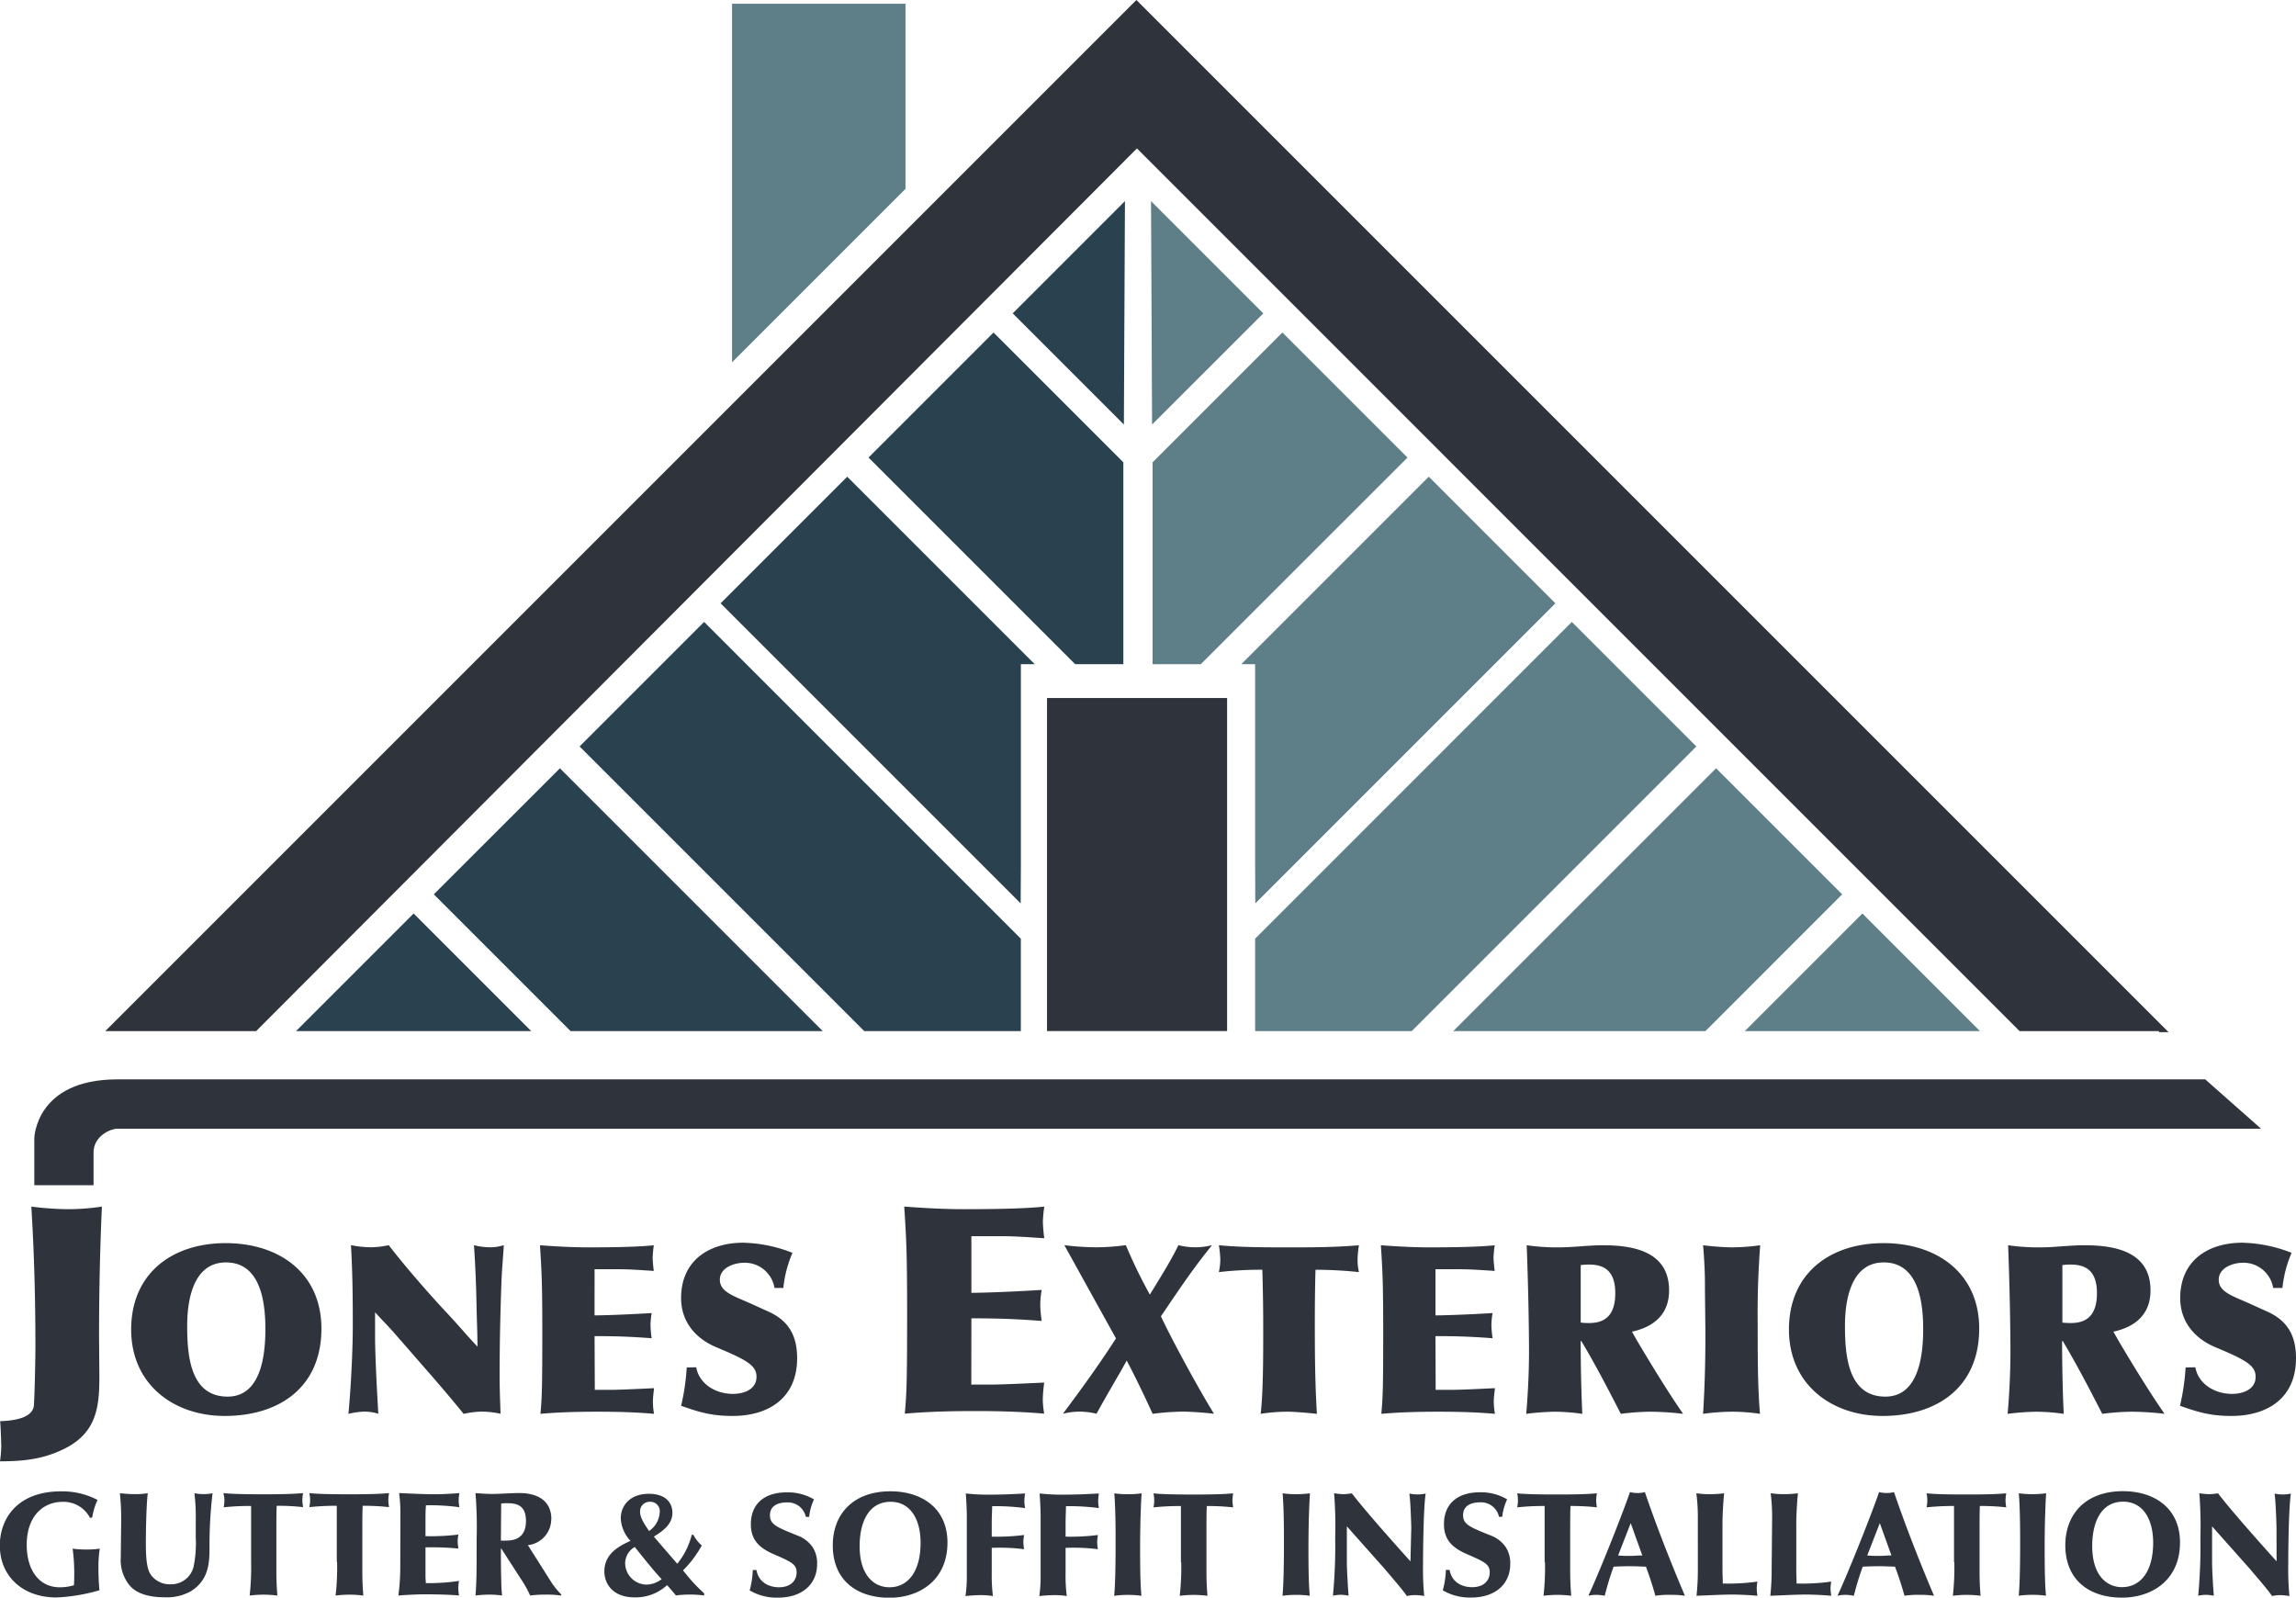 <svg xmlns="http://www.w3.org/2000/svg" viewBox="0 0 562.76 391.59"><defs><style>.cls-1{fill:#2a414f;}.cls-1,.cls-3,.cls-4{fill-rule:evenodd;}.cls-2,.cls-4{fill:#2f333c;}.cls-3{fill:#5e7e88;}</style></defs><title>Asset 1</title><g id="Layer_2" data-name="Layer 2"><g id="Layer_1-2" data-name="Layer 1"><polygon class="cls-1" points="275.47 104.06 248.22 76.81 275.73 49.29 275.47 104.06"></polygon><polygon class="cls-1" points="201.66 252.73 137.24 188.31 106.33 219.21 139.85 252.73 201.66 252.73"></polygon><rect class="cls-2" x="256.63" y="171.09" width="44.14" height="81.63"></rect><polygon class="cls-1" points="72.56 252.73 101.38 223.91 130.2 252.73 72.56 252.73"></polygon><polygon class="cls-2" points="278.54 0 25.81 252.73 62.78 252.73 278.67 36.38 495.01 252.73 529.19 252.73 529.19 252.99 531.52 252.99 278.54 0"></polygon><polygon class="cls-3" points="485.3 252.73 456.48 223.91 427.66 252.73 485.3 252.73"></polygon><polygon class="cls-3" points="356.2 252.73 420.62 188.31 451.52 219.21 418.01 252.73 356.2 252.73"></polygon><polygon class="cls-1" points="211.83 252.73 142.06 182.96 172.58 152.44 250.21 230.08 250.21 252.73 211.83 252.73"></polygon><polygon class="cls-1" points="250.17 221.43 176.62 147.88 207.66 116.84 253.61 162.79 250.22 162.79 250.22 212.33 250.17 221.43"></polygon><polygon class="cls-1" points="263.52 162.79 212.88 112.15 243.52 81.5 275.34 113.32 275.34 162.79 263.52 162.79"></polygon><polygon class="cls-3" points="346.02 252.73 415.79 182.96 385.27 152.44 307.64 230.08 307.64 252.73 346.02 252.73"></polygon><polygon class="cls-3" points="307.68 221.43 381.23 147.88 350.2 116.84 304.25 162.79 307.64 162.79 307.64 212.26 307.68 221.43"></polygon><polygon class="cls-3" points="294.33 162.79 344.98 112.15 314.33 81.5 282.51 113.32 282.51 162.79 294.33 162.79"></polygon><polygon class="cls-3" points="282.38 104.06 309.64 76.81 282.12 49.29 282.38 104.06"></polygon><polygon class="cls-3" points="179.43 88.8 179.43 0.91 221.94 0.91 221.94 46.29 179.43 88.8"></polygon><path class="cls-4" d="M28.78,264.55H540.5l13.69,12.1H28.78c-1.6,0-5.85,1.72-5.85,5.85v8H8.41V279s.25-14.44,20.37-14.44"></path><path class="cls-2" d="M535.7,335.17a55.9,55.9,0,0,1-1.37,9.4c4.57,1.62,7.61,2.49,12.58,2.49,9,0,15.85-4.5,15.85-14.14,0-5.54-2.06-9.24-7.15-11.49l-4.41-2c-4.17-1.84-7.38-2.83-7.38-5.77s3.49-4.15,5.95-4.15a7.36,7.36,0,0,1,7.39,6.17h2.28a28.85,28.85,0,0,1,2.24-8.6,34.83,34.83,0,0,0-12.08-2.48c-8.41,0-15.22,4.39-15.22,13.56,0,5.83,3.55,9.93,8.64,12.06,7.61,3.18,9.84,4.5,9.84,7.27,0,3.06-3.09,4.16-5.77,4.16-4.41,0-8.3-2.54-9-6.52Zm-30.2-25.1c.63-.06,1.2-.12,1.83-.12,2.75,0,6.64.52,6.64,7,0,4.45-1.66,7.33-6.35,7.33a14,14,0,0,1-2.12-.11ZM518,326.4c5.38-1.16,9.1-4.27,9.1-10.1,0-9.47-8.58-11.08-16.19-11.08-3.66,0-7.27.52-10.93.52a52.32,52.32,0,0,1-7.78-.52c.4,10.27.57,21.06.57,26.08,0,5.54-.34,11.31-.69,15.24a64.94,64.94,0,0,1,7-.52,50.47,50.47,0,0,1,6.75.52c-.29-6-.4-12.81-.4-17.83h.17c3.55,5.94,6.64,11.94,9.67,17.83a60.38,60.38,0,0,1,7.27-.52,73.28,73.28,0,0,1,8,.52c-3.66-5.25-8.13-12.58-11.33-18Zm-55.89,15.92c-9.21,0-9.9-10.21-9.9-17.37,0-6.34,1.49-15.52,9.5-15.52,8.53,0,9.67,9.75,9.67,16.33,0,6.23-1,16.56-9.27,16.56m-.45-37.62c-13.11,0-23.18,7.39-23.18,21.18,0,13.39,10.36,21.18,22.95,21.18,13.33,0,23.68-7,23.68-21.41,0-13.56-10.3-20.95-23.45-20.95M430.8,321.61c0-5.49.23-11,.63-16.39a52.73,52.73,0,0,1-7,.52,68.79,68.79,0,0,1-7-.52c.29,3.17.46,6.81.46,9.52,0,3.12.11,9.64.11,12.75,0,6.35-.17,12.7-.57,19.05a56.85,56.85,0,0,1,6.81-.52,46.32,46.32,0,0,1,7.15.52c-.51-5.43-.57-12.76-.57-19.16Zm-43.36-11.54c.63-.06,1.2-.12,1.83-.12,2.75,0,6.64.52,6.64,7,0,4.45-1.66,7.33-6.35,7.33a14.09,14.09,0,0,1-2.12-.11ZM400,326.4c5.38-1.16,9.1-4.27,9.1-10.1,0-9.47-8.58-11.08-16.19-11.08-3.66,0-7.27.52-10.93.52a52.32,52.32,0,0,1-7.78-.52c.4,10.27.57,21.06.57,26.08,0,5.54-.34,11.31-.69,15.24a64.94,64.94,0,0,1,7-.52,50.47,50.47,0,0,1,6.75.52c-.28-6-.4-12.81-.4-17.83h.17c3.55,5.94,6.64,11.94,9.67,17.83a60.38,60.38,0,0,1,7.27-.52,73.28,73.28,0,0,1,8,.52c-3.66-5.25-8.12-12.58-11.33-18Zm-48.16,1.09c5.95,0,9.38.18,14,.52a27.24,27.24,0,0,1-.29-3.11,17.61,17.61,0,0,1,.29-3.06c-6.47.4-12.13.57-14,.57V311.1h6c2.8,0,5.66.24,8.52.41a32.28,32.28,0,0,1-.29-3.23,28.78,28.78,0,0,1,.29-3.06c-4.06.46-11.61.52-16,.52-3.95,0-7.95-.23-11.9-.52.4,6.29.57,9.06.57,21.18,0,14.54-.11,16.16-.46,20.14,4.64-.41,9.33-.52,14-.52s9.22.11,13.85.52a16.86,16.86,0,0,1-.29-3c0-1.09.18-2.19.29-3.29-2.52.12-8.35.41-10.53.41h-4Zm-42.44-16.27c.17,5.14.22,10.56.22,13.27,0,5.89.06,16.39-.63,22.05a42.66,42.66,0,0,1,6.64-.52c1,0,3.21.11,7.15.52-.45-7.51-.51-14-.51-22.91,0-4,.06-9,.17-12.41a106.37,106.37,0,0,1,10.64.58,14.74,14.74,0,0,1-.34-3.06,25.87,25.87,0,0,1,.34-3.52c-6,.52-11.78.52-17.22.52-5.72,0-11.44,0-17.11-.52a26.27,26.27,0,0,1,.35,3.29,14.82,14.82,0,0,1-.35,3.29,91.24,91.24,0,0,1,10.65-.58m-33.24,22.27c2.29,4.33,4.35,8.66,6.36,13.05A61.59,61.59,0,0,1,290,346c1.89,0,5.67.29,7.55.52-4.17-6.76-10.75-19-13-23.89,5.09-7.51,8.07-11.95,12.53-17.43a16.58,16.58,0,0,1-8.24,0c-2,4.1-4.58,8.13-7,12.12a123.72,123.72,0,0,1-5.89-12.12,56.77,56.77,0,0,1-7,.52,64.31,64.31,0,0,1-8.07-.52c3.61,6.52,9,16.27,12.65,22.85-3.95,6.17-8.47,12.41-13,18.47a17.06,17.06,0,0,1,4-.52,17.49,17.49,0,0,1,4.23.52c1.94-3.52,3.95-7,6-10.51Zm-107.84,1.68a55.9,55.9,0,0,1-1.37,9.4c4.57,1.62,7.61,2.49,12.58,2.49,9,0,15.85-4.5,15.85-14.14,0-5.54-2.06-9.24-7.15-11.49l-4.4-2c-4.18-1.84-7.39-2.83-7.39-5.77s3.49-4.15,6-4.15a7.36,7.36,0,0,1,7.39,6.17H192a28.85,28.85,0,0,1,2.24-8.6,34.83,34.83,0,0,0-12.08-2.48c-8.41,0-15.22,4.39-15.22,13.56,0,5.83,3.55,9.93,8.64,12.06,7.61,3.18,9.84,4.5,9.84,7.27,0,3.06-3.09,4.16-5.77,4.16-4.41,0-8.3-2.54-9-6.52Zm-22.59-7.68c6,0,9.38.18,14,.52a27.24,27.24,0,0,1-.29-3.11,18.64,18.64,0,0,1,.29-3.06c-6.47.4-12.13.57-14,.57V311.1h6c2.8,0,5.66.24,8.52.41a32.25,32.25,0,0,1-.28-3.23,28.75,28.75,0,0,1,.28-3.06c-4.06.46-11.61.52-16,.52-3.94,0-8-.23-11.9-.52.4,6.29.57,9.06.57,21.18,0,14.54-.11,16.16-.45,20.14,4.63-.41,9.32-.52,14-.52s9.21.11,13.84.52a16.86,16.86,0,0,1-.28-3c0-1.09.17-2.19.28-3.29-2.51.12-8.35.41-10.52.41h-4Zm-45.76,3.06c4.4,5.08,8.52,9.64,13.67,16A22.23,22.23,0,0,1,118,346a21.86,21.86,0,0,1,4.69.52c-.11-3.06-.23-6.18-.23-9.24,0-7.79.17-15.52.46-23.31.11-2.94.4-5.83.57-8.77a11.11,11.11,0,0,1-3.43.52,16.36,16.36,0,0,1-3.89-.52c.34,4.9.51,9.12.63,14.77.06,3.35.23,6.75.23,10.1-3-3.17-5-5.66-8.19-9-3.37-3.64-9.21-10.22-13.56-15.87a21.8,21.8,0,0,1-4.4.52,27.67,27.67,0,0,1-4.86-.52c.4,6.69.45,13,.45,19.62S86,340,85.41,346.54A18.85,18.85,0,0,1,89.3,346a11.57,11.57,0,0,1,3.43.52c-.34-5.66-.8-14.55-.8-18.87v-6c1.6,1.79,3.32,3.47,4.86,5.26ZM55.78,342.32c-9.21,0-9.9-10.21-9.9-17.37,0-6.34,1.49-15.52,9.5-15.52,8.52,0,9.67,9.75,9.67,16.33,0,6.23-1,16.56-9.27,16.56m-.46-37.62c-13.1,0-23.17,7.39-23.17,21.18,0,13.39,10.36,21.18,22.94,21.18,13.34,0,23.69-7,23.69-21.41,0-13.56-10.3-20.95-23.46-20.95m182.77,18.43c7.32,0,11.54.21,17.23.64a35.57,35.57,0,0,1-.35-3.84,22.87,22.87,0,0,1,.35-3.76c-7.94.5-14.91.71-17.23.71V303h7.39c3.44,0,7,.28,10.48.5a38.18,38.18,0,0,1-.35-4,34.35,34.35,0,0,1,.35-3.76c-5,.57-14.28.64-19.7.64-4.85,0-9.77-.28-14.63-.64.5,7.74.71,11.14.71,26,0,17.88-.14,19.86-.57,24.76,5.7-.5,11.47-.64,17.17-.64s11.32.14,17,.64a20.47,20.47,0,0,1-.35-3.62,39.08,39.08,0,0,1,.35-4c-3.1.14-10.27.49-12.94.49h-4.93ZM24.28,327.88c0-10.71.21-21.42.7-32.14a55,55,0,0,1-8.44.64,73.32,73.32,0,0,1-8.86-.64c.7,11.35,1,22.7,1,34.13,0,3.05-.15,10.78-.36,14.47-.17,3.16-4.64,3.88-8.3,4,.14.86.29,5.48.29,6.33A30.33,30.33,0,0,1,0,358.18c6.62,0,10.8-.75,15.23-2.81,9.29-4.33,9.2-11.67,9.11-20.4Z"></path><path class="cls-2" d="M558,382.69c-3-3.33-10.82-12.05-14.37-16.68a13.48,13.48,0,0,1-2.13.22,18.75,18.75,0,0,1-2.43-.22,103.63,103.63,0,0,1,.26,10.89,131.38,131.38,0,0,1-.54,14.22,10.4,10.4,0,0,1,1.88-.22,11.76,11.76,0,0,1,1.95.22c-.14-1.52-.43-6.41-.43-8v-9l9.26,10.42c3.87,4.56,4.3,5.07,5.46,6.66a9.27,9.27,0,0,1,2.1-.22,14.66,14.66,0,0,1,2.14.22,70.13,70.13,0,0,1-.29-7.82c0-4,.14-14.18.65-17.29a9.27,9.27,0,0,1-2,.22,10,10,0,0,1-2-.22c.29,1.84.47,7.78.47,8.47Zm-30.25-4.56c0,6.91-3,10.89-7.64,10.89-3.76,0-7.3-2.89-7.3-10.09,0-5.68,2.09-10.86,7.59-10.86,4.71,0,7.35,4.09,7.35,10.06m6.58-.07c0-8.36-6.22-12.56-14-12.56-9.12,0-14.11,5.61-14.11,13.25,0,8.5,5.83,12.84,13.89,12.84,7.28,0,14.22-4.23,14.22-13.53m-33.17,1.05c0-4.13.1-9,.36-13.1a25.67,25.67,0,0,1-3.29.22,24.09,24.09,0,0,1-3.41-.22c.29,3.58.33,8.28.33,12.05,0,1.73,0,9.87-.36,13.06a25.88,25.88,0,0,1,3.4-.22,23.51,23.51,0,0,1,3.29.22c-.32-3.19-.32-8.58-.32-12m-22.15,3.76a60.79,60.79,0,0,1-.36,8.25,31.08,31.08,0,0,1,3.22-.22,29.14,29.14,0,0,1,3.58.22c-.18-2-.25-4-.25-6.15,0-2.39,0-6.91,0-9.05,0-2.75,0-5.21.07-6.8a55.1,55.1,0,0,1,6.47.33,11.09,11.09,0,0,1-.18-1.7,11.43,11.43,0,0,1,.18-1.74c-2.35.22-5.28.29-9.76.29-4.27,0-7.93-.07-9.77-.29a8.26,8.26,0,0,1,0,3.44,61.36,61.36,0,0,1,6.73-.33c0,4.34,0,9.19,0,13.75m-15.34-1.63c-1,0-2,.11-3,.11s-1.95,0-2.93-.11l3.08-7.92Zm-13.21,9.88a7.91,7.91,0,0,1,2-.22,11.88,11.88,0,0,1,2,.22,72,72,0,0,1,2.17-7.13c1.41-.07,2.82-.11,4.16-.11s2.54.08,3.76.11c.4,1.09,1.27,3.37,2.32,7.13a22,22,0,0,1,3.84-.22,21.58,21.58,0,0,1,3.4.22c-2.25-5.28-6.41-15.41-9.81-25.4a7.66,7.66,0,0,1-1.77.22,8.54,8.54,0,0,1-1.88-.22c-2.5,7.13-8,20.73-10.21,25.4m-16.13-6.59a57.28,57.28,0,0,1-.33,6.59c3.29-.11,6.23-.29,8.76-.29,2,0,4.38.14,6.18.29a14,14,0,0,1-.18-1.74,10.28,10.28,0,0,1,.18-1.73,50.67,50.67,0,0,1-8.5.47c0-1.05-.07-2.14-.07-3.19V373.17c0-1.48.14-4.52.4-7.16a25.6,25.6,0,0,1-3.29.22A22.59,22.59,0,0,1,434,366a46.87,46.87,0,0,1,.36,5.75Zm-18.09,0a57.28,57.28,0,0,1-.33,6.59c3.29-.11,6.22-.29,8.76-.29,2,0,4.37.14,6.18.29a14,14,0,0,1-.18-1.74,10.28,10.28,0,0,1,.18-1.73,50.67,50.67,0,0,1-8.5.47c0-1.05-.07-2.14-.07-3.19V373.17c0-1.48.14-4.52.4-7.16a25.64,25.64,0,0,1-3.3.22,22.75,22.75,0,0,1-3.51-.22,44.7,44.7,0,0,1,.37,5.75Zm-13.61-3.29c-1,0-2,.11-3,.11s-1.95,0-2.93-.11l3.08-7.92Zm-13.21,9.88a7.91,7.91,0,0,1,2-.22,11.88,11.88,0,0,1,2,.22,72,72,0,0,1,2.17-7.13c1.41-.07,2.82-.11,4.16-.11s2.54.08,3.77.11c.39,1.09,1.26,3.37,2.31,7.13a22,22,0,0,1,3.84-.22,21.58,21.58,0,0,1,3.4.22c-2.25-5.28-6.41-15.41-9.81-25.4a7.66,7.66,0,0,1-1.77.22,8.61,8.61,0,0,1-1.88-.22c-2.5,7.13-8,20.73-10.21,25.4m-10.63-8.25a60.79,60.79,0,0,1-.36,8.25,30.7,30.7,0,0,1,3.22-.22,29.14,29.14,0,0,1,3.58.22c-.18-2-.26-4-.26-6.15,0-2.39,0-6.91,0-9.05,0-2.75,0-5.21.07-6.8a55.27,55.27,0,0,1,6.48.33,11.09,11.09,0,0,1-.18-1.7,10.29,10.29,0,0,1,.18-1.74c-2.35.22-5.28.29-9.77.29-4.27,0-7.92-.07-9.77-.29a7.52,7.52,0,0,1,.18,1.59,7.74,7.74,0,0,1-.18,1.85,61.47,61.47,0,0,1,6.73-.33c0,4.34,0,9.19,0,13.75m-10.39-11.11a13.18,13.18,0,0,1,1.2-4.27,12.61,12.61,0,0,0-6.7-1.73c-5.46,0-8.79,2.82-8.79,7.81,0,4,2.24,5.86,5.54,7.31,4.41,1.92,5.68,2.5,5.68,4.52,0,1.85-1.31,3.62-4.34,3.62-2.18,0-4.93-1-5.5-4.23h-.91a20.94,20.94,0,0,1-.76,5,13.09,13.09,0,0,0,6.91,1.77c6.26,0,9.63-3.54,9.63-8.25a7.22,7.22,0,0,0-1.09-4.09,7.72,7.72,0,0,0-3.47-2.78c-5.36-2.14-7-2.79-7-5.07,0-3.07,3.37-3.14,4.09-3.14a4.49,4.49,0,0,1,4.71,3.54Zm-22.5,10.93c-3-3.33-10.82-12.05-14.37-16.68a13.48,13.48,0,0,1-2.13.22A18.75,18.75,0,0,1,327,366a103.63,103.63,0,0,1,.26,10.89,129,129,0,0,1-.55,14.22,10.62,10.62,0,0,1,1.89-.22,11.76,11.76,0,0,1,1.95.22c-.14-1.52-.43-6.41-.43-8v-9l9.26,10.42c3.87,4.56,4.3,5.07,5.46,6.66a9.27,9.27,0,0,1,2.1-.22,14.66,14.66,0,0,1,2.14.22,70.13,70.13,0,0,1-.29-7.82c0-4,.14-14.18.65-17.29a9.35,9.35,0,0,1-2,.22,9.91,9.91,0,0,1-2-.22c.29,1.84.47,7.78.47,8.47Zm-25-3.58c0-4.13.11-9,.36-13.1a25.67,25.67,0,0,1-3.29.22,23.94,23.94,0,0,1-3.4-.22c.29,3.58.32,8.28.32,12.05,0,1.73,0,9.87-.36,13.06a25.88,25.88,0,0,1,3.4-.22,23.65,23.65,0,0,1,3.3.22c-.33-3.19-.33-8.58-.33-12m-31.19,3.76a60.79,60.79,0,0,1-.36,8.25,31.08,31.08,0,0,1,3.22-.22,29.14,29.14,0,0,1,3.58.22c-.18-2-.25-4-.25-6.15,0-2.39,0-6.91,0-9.05,0-2.75,0-5.21.08-6.8a55.1,55.1,0,0,1,6.47.33,11.09,11.09,0,0,1-.18-1.7,10.29,10.29,0,0,1,.18-1.74c-2.35.22-5.28.29-9.77.29-4.27,0-7.92-.07-9.77-.29a7.52,7.52,0,0,1,.18,1.59,7.74,7.74,0,0,1-.18,1.85,61.58,61.58,0,0,1,6.73-.33c0,4.34,0,9.19,0,13.75m-10-3.76c0-4.13.11-9,.36-13.1a25.67,25.67,0,0,1-3.29.22,23.84,23.84,0,0,1-3.4-.22c.29,3.58.32,8.28.32,12.05,0,1.73,0,9.87-.36,13.06a25.88,25.88,0,0,1,3.4-.22,23.51,23.51,0,0,1,3.29.22c-.32-3.19-.32-8.58-.32-12m-18.27.25a48,48,0,0,1,7.92.33,13.35,13.35,0,0,1-.18-1.81,13.53,13.53,0,0,1,.18-1.67,52.28,52.28,0,0,1-7.92.4v-3.47c0-1.13.07-2.93.1-4a57.53,57.53,0,0,1,8.07.47,9,9,0,0,1-.18-1.74,11.21,11.21,0,0,1,.18-1.84c-3.07.18-6.08.29-8.54.29a50.28,50.28,0,0,1-6-.29c.15,2,.25,3.91.25,5.82l0,14a33.71,33.71,0,0,1-.32,5.32c1.19-.11,2.46-.22,3.61-.22a17.67,17.67,0,0,1,3.12.22,39,39,0,0,1-.29-5.5Zm-18.1,0a48.05,48.05,0,0,1,7.93.33,13.35,13.35,0,0,1-.18-1.81,13.53,13.53,0,0,1,.18-1.67,52.42,52.42,0,0,1-7.93.4v-3.47c0-1.13.08-2.93.11-4a57.67,57.67,0,0,1,8.07.47,9,9,0,0,1-.18-1.74,11.21,11.21,0,0,1,.18-1.84c-3.07.18-6.08.29-8.54.29a50.28,50.28,0,0,1-6-.29c.15,2,.25,3.91.25,5.82l0,14a32.57,32.57,0,0,1-.33,5.32c1.2-.11,2.46-.22,3.62-.22a17.55,17.55,0,0,1,3.11.22,40.55,40.55,0,0,1-.29-5.5Zm-17.44-1.23c0,6.91-3,10.89-7.63,10.89-3.76,0-7.31-2.89-7.31-10.09,0-5.68,2.1-10.86,7.6-10.86,4.7,0,7.34,4.09,7.34,10.06m6.59-.07c0-8.36-6.22-12.56-14-12.56-9.12,0-14.11,5.61-14.11,13.25,0,8.5,5.82,12.84,13.89,12.84,7.27,0,14.22-4.23,14.22-13.53m-33.9-6.3a12.89,12.89,0,0,1,1.19-4.27,12.57,12.57,0,0,0-6.69-1.73c-5.47,0-8.79,2.82-8.79,7.81,0,4,2.24,5.86,5.53,7.31,4.42,1.92,5.68,2.5,5.68,4.52,0,1.85-1.3,3.62-4.34,3.62-2.17,0-4.92-1-5.5-4.23h-.9a21.46,21.46,0,0,1-.76,5,13,13,0,0,0,6.91,1.77c6.26,0,9.62-3.54,9.62-8.25a7.21,7.21,0,0,0-1.08-4.09,7.74,7.74,0,0,0-3.48-2.78c-5.35-2.14-7-2.79-7-5.07,0-3.07,3.36-3.14,4.09-3.14a4.48,4.48,0,0,1,4.7,3.54ZM153.23,383a4.73,4.73,0,0,1,2.35-3.83c2.14,2.64,4.24,5.39,6.59,7.89a6.28,6.28,0,0,1-3.69,1.34,5.31,5.31,0,0,1-5.25-5.4m8.47-12.3a5.93,5.93,0,0,1-2.61,4.56c-.79-1.19-2.2-3.11-2.2-4.63a2.33,2.33,0,0,1,2.38-2.53,2.3,2.3,0,0,1,2.43,2.6m10.89,19.83a38.53,38.53,0,0,1-3.66-3.76l-1.52-1.85a27.22,27.22,0,0,0,4.6-6.11,8.88,8.88,0,0,1-2.06-2.61l-.4,0a18.35,18.35,0,0,1-3.55,7.09l-5.75-6.66c2.79-1.66,4.56-3.33,4.56-5.86,0-2.35-1.59-4.63-5.75-4.63-4.82,0-6.91,3.07-6.91,6a8.63,8.63,0,0,0,2.38,5.53c-2.49,1.16-6.4,3-6.4,7.49,0,2.71,1.74,6.37,7.49,6.37a11.42,11.42,0,0,0,7.89-3c.65.72,1.55,1.77,2.17,2.53a24.31,24.31,0,0,1,3.47-.22,26.15,26.15,0,0,1,3.44.22Zm-49.75-22a7.88,7.88,0,0,1,1.37-.08c2.07,0,4.71.22,4.71,4.35,0,4.81-3.73,4.81-5.07,4.81a8.55,8.55,0,0,1-1.08,0Zm12.3,3.87c0-6.44-6.58-6.44-7.89-6.44-2.24,0-4.52.22-6.76.22-.91,0-2.36-.08-3.95-.22a102.29,102.29,0,0,1,.29,11.11c0,7.27,0,10.67-.29,14a32.45,32.45,0,0,1,3.29-.22,23.06,23.06,0,0,1,3.23.22,31.1,31.1,0,0,1-.19-3.22c-.07-2.68-.1-4.67-.1-8.07,0-.11,0-.22,0-.22a.2.2,0,0,1,.15.08l4.92,7.63a25.07,25.07,0,0,1,2.1,3.8,30,30,0,0,1,3.8-.22,26.09,26.09,0,0,1,3.76.22l.11-.22a18.3,18.3,0,0,1-2.61-3.25l-5.61-8.87a6.42,6.42,0,0,0,5.72-6.33m-37,11.43a52.64,52.64,0,0,1-.47,7.24c2-.15,4.37-.29,6.69-.29,2.5,0,5.86.07,8.18.29a11.26,11.26,0,0,1-.18-1.88,9.85,9.85,0,0,1,.18-1.7,48.88,48.88,0,0,1-8.14.54c0-.51-.08-1-.08-1.56v-7.2a69.23,69.23,0,0,1,8.07.29,13.21,13.21,0,0,1-.18-1.7,9.15,9.15,0,0,1,.18-1.73,54.9,54.9,0,0,1-8.07.39v-3.69c0-1.3,0-2.57.11-3.87a52.52,52.52,0,0,1,8.21.47,7.72,7.72,0,0,1-.18-1.81,9,9,0,0,1,.18-1.66c-2.53.22-4.41.29-6.4.29-2.24,0-5.24-.15-8.39-.29a35.27,35.27,0,0,1,.32,4.77Zm-15.49-1a60.79,60.79,0,0,1-.36,8.25,30.89,30.89,0,0,1,3.22-.22,29.14,29.14,0,0,1,3.58.22c-.18-2-.25-4-.25-6.15,0-2.39,0-6.91,0-9.05,0-2.75,0-5.21.08-6.8a55.1,55.1,0,0,1,6.47.33,11.09,11.09,0,0,1-.18-1.7,10.29,10.29,0,0,1,.18-1.74c-2.35.22-5.28.29-9.77.29-4.27,0-7.92-.07-9.77-.29a7.52,7.52,0,0,1,.19,1.59,7.75,7.75,0,0,1-.19,1.85,61.58,61.58,0,0,1,6.73-.33c0,4.34,0,9.19,0,13.75m-21,0a60.79,60.79,0,0,1-.36,8.25,30.7,30.7,0,0,1,3.22-.22,29.14,29.14,0,0,1,3.58.22c-.18-2-.25-4-.25-6.15,0-2.39,0-6.91,0-9.05,0-2.75,0-5.21.07-6.8a55.16,55.16,0,0,1,6.48.33,11.09,11.09,0,0,1-.18-1.7,10.29,10.29,0,0,1,.18-1.74c-2.35.22-5.28.29-9.77.29-4.27,0-7.92-.07-9.77-.29A7.52,7.52,0,0,1,55,367.6a7.74,7.74,0,0,1-.18,1.85,61.58,61.58,0,0,1,6.73-.33c0,4.34,0,9.19,0,13.75m-31.95-1.12a9.8,9.8,0,0,0,2.1,6.76c1.92,2.36,5.39,3,8.79,3a11.93,11.93,0,0,0,6.15-1.41c4.52-2.68,4.71-7.06,4.71-10.61A108.86,108.86,0,0,1,52.1,366a11.54,11.54,0,0,1-2.13.22,12.34,12.34,0,0,1-2.32-.22,45.67,45.67,0,0,1,.33,6.51v4.34a28.13,28.13,0,0,1-.54,7.2,5.65,5.65,0,0,1-5.69,4.27,5.67,5.67,0,0,1-5-2.67c-.65-1.24-1-3.15-1-7.28,0-3.11.11-9.48.47-12.37a19.61,19.61,0,0,1-3.33.22c-1,0-2.09-.08-3.51-.22a59.33,59.33,0,0,1,.33,6.29Zm-7-9.81a17.21,17.21,0,0,1,1.3-4.3,18.66,18.66,0,0,0-8.94-2.1c-10.71,0-15,6.69-15,13.28,0,7.56,5.64,12.73,13.86,12.73a44.11,44.11,0,0,0,10.56-1.77,55.71,55.71,0,0,1-.25-5.82,27.21,27.21,0,0,1,.33-4.38,19.66,19.66,0,0,1-3.15.21,22.67,22.67,0,0,1-3.51-.21,44.45,44.45,0,0,1,.4,5.75c0,1.09,0,2.13-.08,3.22a12.18,12.18,0,0,1-3.43.51c-5.14,0-8.14-4.24-8.14-10.42,0-7,4-10.53,8.82-10.53a7.31,7.31,0,0,1,6.7,3.94Z"></path></g></g></svg>